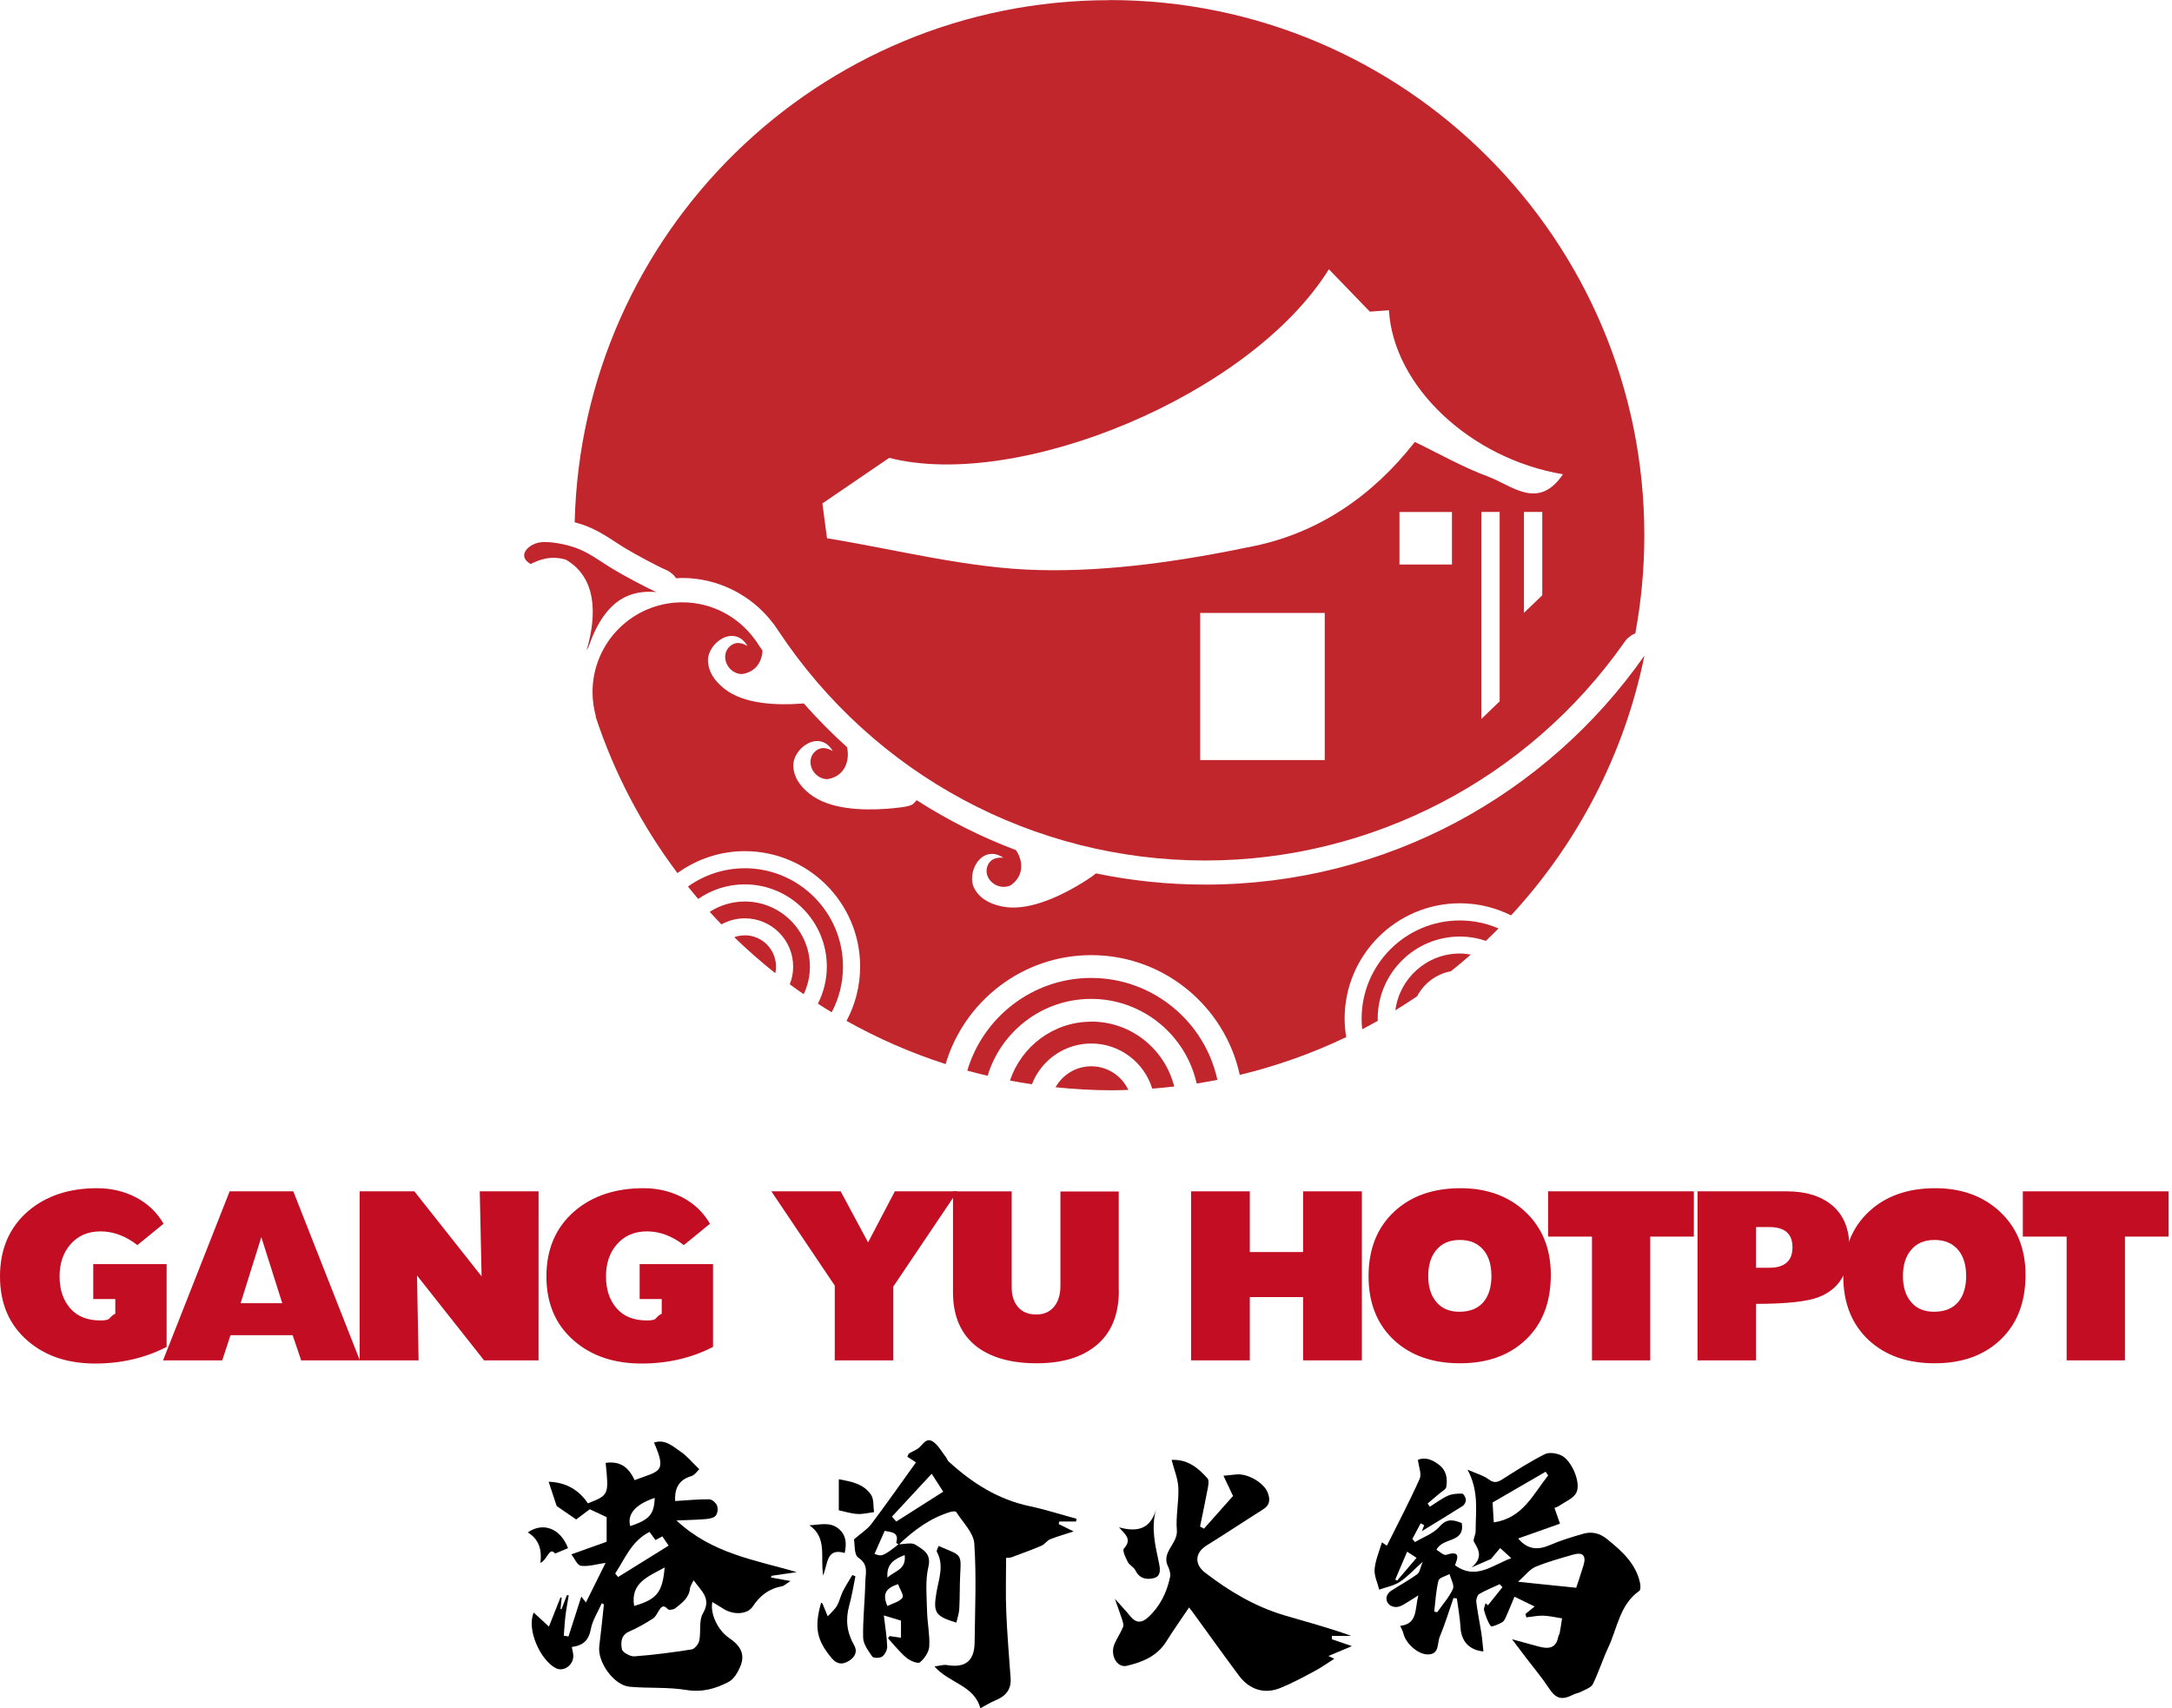 <?xml version="1.0" encoding="UTF-8"?> <svg xmlns="http://www.w3.org/2000/svg" fill="none" height="70" viewBox="0 0 89 70" width="89"><g fill="#c20d22"><path d="m6.828 55.192c-.878.454-1.857.682-2.931.682-1.126 0-2.046-.31-2.764-.931-.757-.653-1.133-1.532-1.133-2.638 0-1.127.388-2.018 1.162-2.684.731-.62 1.671-.931 2.82-.931.565 0 1.084.121 1.557.359.503.258.891.624 1.162 1.097l-1.071.875c-.486-.376-.989-.562-1.511-.562-.522 0-.937.183-1.244.545-.29.34-.434.771-.434 1.3 0 .542.147.976.437 1.309.29.333.705.496 1.24.496.189 0 .31-.023.359-.075.085-.098.17-.167.248-.202v-.601h-.904v-1.43h3.006v3.386z"></path><path d="m14.745 55.744h-2.405l-.349-1.032h-2.546l-.339 1.032h-2.425l2.729-6.926h2.608zm-3.179-2.341-.858-2.71-.849 2.71z"></path><path d="m22.067 55.744h-2.232l-2.748-3.478.065 3.478h-2.415v-6.926h2.242l2.755 3.484-.075-3.484h2.409z"></path><path d="m29.218 55.192c-.878.454-1.857.682-2.931.682-1.126 0-2.046-.31-2.764-.931-.757-.653-1.133-1.532-1.133-2.638 0-1.127.388-2.018 1.162-2.684.731-.621 1.671-.931 2.82-.931.565 0 1.083.121 1.557.359.503.258.891.624 1.162 1.097l-1.071.875c-.486-.376-.989-.562-1.511-.562-.522 0-.937.183-1.244.545-.29.34-.434.771-.434 1.3 0 .542.147.976.437 1.309s.705.496 1.24.496c.189 0 .31-.023.359-.075.085-.098.17-.167.248-.202v-.601h-.904v-1.43h3.006v3.386z"></path><path d="m39.231 48.818-2.627 3.902v3.024h-2.399v-3.063l-2.598-3.863h2.84l1.123 2.093 1.097-2.093z"></path><path d="m45.846 52.883c0 1.002-.317 1.76-.95 2.269-.584.473-1.387.712-2.415.712-1.025 0-1.837-.222-2.435-.663-.662-.503-.996-1.251-.996-2.24v-4.141h2.405v3.948c0 .327.088.591.261.793.176.202.421.304.741.304.333 0 .584-.118.757-.349.16-.209.238-.487.238-.829v-3.863h2.389v4.069z"></path><path d="m55.804 55.744h-2.409v-2.593h-2.183v2.593h-2.405v-6.926h2.405v2.488h2.183v-2.488h2.409z"></path><path d="m63.546 52.24c0 1.12-.339 2.002-1.018 2.651-.679.65-1.58.973-2.706.973-1.113 0-2.01-.313-2.693-.94-.702-.653-1.051-1.528-1.051-2.629 0-1.113.352-1.998 1.061-2.655.682-.633 1.586-.95 2.709-.95 1.074 0 1.958.32 2.647.96.702.656 1.051 1.522 1.051 2.593zm-2.435.026c0-.431-.104-.774-.313-1.032-.235-.284-.558-.424-.976-.424-.431 0-.76.144-.986.434-.209.258-.313.607-.313 1.052 0 .431.104.774.313 1.032.222.284.542.424.96.424.444 0 .777-.137 1.005-.415.209-.258.313-.614.313-1.071z"></path><path d="m69.407 50.673h-1.788v5.071h-2.386v-5.071h-1.798v-1.855h5.973z"></path><path d="m75.779 51.094c0 1.045-.418 1.731-1.253 2.057-.467.183-1.325.278-2.572.278v2.315h-2.396v-6.926h3.659c.767 0 1.381.186 1.834.555.486.398.728.973.728 1.724zm-3.28-.813h-.545v1.669h.535c.64 0 .96-.281.96-.839 0-.555-.317-.829-.95-.829z"></path><path d="m82.998 52.24c0 1.12-.339 2.002-1.018 2.651-.679.65-1.58.973-2.706.973-1.113 0-2.01-.313-2.693-.94-.702-.653-1.051-1.528-1.051-2.629 0-1.113.352-1.998 1.061-2.655.682-.633 1.586-.95 2.709-.95 1.074 0 1.958.32 2.647.96.702.656 1.051 1.522 1.051 2.593zm-2.435.026c0-.431-.104-.774-.313-1.032-.235-.284-.558-.424-.976-.424-.431 0-.76.144-.986.434-.209.258-.313.607-.313 1.052 0 .431.104.774.313 1.032.222.284.542.424.96.424.444 0 .777-.137 1.005-.415.209-.258.313-.614.313-1.071z"></path><path d="m88.861 50.673h-1.789v5.071h-2.389v-5.071h-1.795v-1.855h5.973z"></path></g><path clip-rule="evenodd" d="m22.209 22.211c.503-.016 1.051.124 1.319.215.594.196 1.093.598 1.619.911.402.238 1.299.728 1.749.924-.943-.078-2.046.173-2.755 2.178-.026.075-.075.144-.108.219.457-1.541.379-3.014-.849-3.726-.643-.189-1.129.026-1.439.18-.62-.346-.036-.878.47-.895z" fill="#c0262c" fill-rule="evenodd"></path><path d="m57.176 41.401c.3-.186.597-.376.891-.575.278-.529.783-.914 1.387-1.028.278-.222.548-.447.813-.682-.147-.026-.297-.043-.45-.043-1.354 0-2.471 1.016-2.64 2.325z" fill="#c0262c"></path><path d="m56.452 41.745c0-1.855 1.508-3.367 3.365-3.367.372 0 .731.062 1.067.176.176-.167.349-.336.519-.509-.486-.209-1.025-.327-1.586-.327-2.219 0-4.024 1.806-4.024 4.029 0 .147.01.291.023.431.215-.111.428-.232.64-.349 0-.026-.003-.052-.003-.082z" fill="#c0262c"></path><path d="m27.764 35.773c.777-.558 1.726-.895 2.755-.895 2.604 0 4.726 2.119 4.726 4.728 0 .803-.202 1.564-.558 2.227 1.279.718 2.64 1.313 4.06 1.77.764-2.576 3.15-4.464 5.97-4.464 2.98 0 5.477 2.106 6.084 4.908 1.521-.366 2.98-.888 4.361-1.548-.039-.248-.065-.5-.065-.757 0-2.606 2.118-4.728 4.726-4.728.754 0 1.462.183 2.095.496 2.706-2.929 4.638-6.583 5.463-10.642-3.972 5.669-10.545 9.381-17.993 9.381-1.537 0-3.039-.16-4.484-.46-.176.16-.561.392-.783.522-.842.49-2.082 1.051-3.088.829-.555-.124-.894-.356-1.093-.705-.379-.666.287-1.878 1.175-1.287-.281-.026-.516.052-.63.287-.258.539.369 1.091.92.849.574-.392.519-1.016.225-1.447-1.436-.542-2.797-1.231-4.07-2.047-.062.078-.127.144-.189.183-.14.091-.734.147-1.048.17-.973.069-2.33.033-3.14-.607-.444-.353-.649-.715-.676-1.113-.049-.764 1.08-1.564 1.619-.643-.241-.147-.486-.18-.692-.016-.47.372-.147 1.143.457 1.166.738-.108.94-.774.816-1.313-.623-.562-1.217-1.163-1.772-1.793-.039.003-.075.006-.108.01-.973.069-2.33.033-3.14-.607-.444-.353-.649-.715-.676-1.113-.049-.764 1.08-1.564 1.619-.64-.241-.147-.486-.179-.692-.016-.467.372-.147 1.143.457 1.166.584-.085.829-.519.849-.963-.059-.085-.117-.17-.176-.258-.036-.059-.072-.114-.114-.17-.013-.02-.023-.036-.036-.052h-.003c-.669-.908-1.743-1.499-2.957-1.499-2.03 0-3.678 1.646-3.678 3.68 0 .343.052.676.137.989l-.013.007c.767 2.335 1.913 4.5 3.358 6.423z" fill="#c0262c"></path><path d="m44.715 43.694c-.627 0-1.175.346-1.462.859.76.078 1.531.124 2.311.124.222 0 .444-.01.669-.016-.268-.572-.845-.967-1.518-.967z" fill="#c0262c"></path><path d="m30.518 38.329c-.153 0-.297.026-.431.075.535.519 1.097 1.012 1.681 1.476.02-.088.029-.18.029-.274 0-.705-.575-1.28-1.279-1.28z" fill="#c0262c"></path><path d="m30.519 36.942c-.529 0-1.025.157-1.439.424.157.173.32.343.483.513.284-.157.61-.248.96-.248 1.09 0 1.978.888 1.978 1.979 0 .255-.049.5-.14.725.189.14.379.274.571.405.163-.343.255-.725.255-1.13 0-1.469-1.198-2.668-2.667-2.668z" fill="#c0262c"></path><path d="m44.716 41.866c-1.55 0-2.869 1.016-3.329 2.413.297.056.594.108.897.15.379-.976 1.325-1.669 2.432-1.669 1.175 0 2.17.78 2.497 1.848.304-.023.604-.052.901-.085-.379-1.525-1.756-2.661-3.397-2.661z" fill="#c0262c"></path><path d="m30.518 35.58c-.868 0-1.668.278-2.327.748.137.173.277.343.418.509.542-.376 1.198-.598 1.906-.598 1.854 0 3.365 1.509 3.365 3.367 0 .549-.134 1.065-.366 1.522.186.121.375.238.565.353.297-.562.463-1.198.463-1.874 0-2.22-1.805-4.029-4.027-4.029z" fill="#c0262c"></path><path d="m44.715 40.073c-2.399 0-4.429 1.607-5.079 3.798.274.075.555.147.832.212.552-1.822 2.245-3.151 4.243-3.151 2.112 0 3.881 1.486 4.324 3.468.284-.046.568-.095.849-.15-.516-2.384-2.64-4.176-5.173-4.176z" fill="#c0262c"></path><path clip-rule="evenodd" d="m45.461.007c-11.926 0-21.629 9.532-21.913 21.395.121.033.222.062.29.085.548.18 1.002.477 1.407.741.144.095.277.18.408.258.388.232 1.24.696 1.635.865.176.075.317.199.421.346.082-.003.166-.013.248-.013 1.446 0 2.823.686 3.704 1.835.029.036.059.072.085.111l.007.01.013.02c.046.062.088.127.131.193 3.904 5.891 10.441 9.408 17.491 9.408 6.825 0 13.244-3.344 17.174-8.947.016-.026.036-.049.052-.072.065-.078.14-.144.222-.199.052-.036.111-.065.173-.088.242-1.303.369-2.648.369-4.023 0-12.111-9.814-21.93-21.919-21.93zm8.822 31.138h-5.105v-6.028h5.105zm5.212-8.013h-2.151v-2.152h2.151zm1.955 5.607-.751.722v-8.483h.751zm1.746-4.346-.751.722v-4.137h.751zm-2.206-4.859c-1.035-.379-2.004-.937-3.016-1.424-1.749 2.24-3.969 3.719-6.567 4.261-2.889.604-5.878 1.058-8.812.989-2.954-.065-5.894-.852-8.708-1.303-.127-.967-.193-1.446-.189-1.427.986-.673 1.798-1.228 2.738-1.868 5.287 1.355 14.808-2.563 18.016-7.729.503.522.963.996 1.678 1.737-.052.003.365-.026.783-.056.183 3.115 3.332 6.083 7.131 6.72-1.018 1.502-2.092.454-3.058.101z" fill="#c0262c" fill-rule="evenodd"></path><path d="m62.514 66.13c.104-.085.206-.167.369-.3-.274-.134-.519-.255-.826-.402-.114.274-.212.519-.32.764-.046.104-.095.232-.183.284-.147.085-.437.203-.467.16-.131-.186-.209-.418-.274-.643-.026-.085.036-.196.059-.297.033.026.065.056.098.085.199-.248.395-.496.594-.741-.036-.043-.075-.085-.111-.124-.281.131-.571.245-.839.402-.082.049-.134.225-.121.333.052.421.14.839.206 1.26.039.248.056.5.085.761-.594-.059-.904-.424-.937-.976-.023-.402-.098-.8-.15-1.198-.046-.003-.095-.01-.14-.013-.183.529-.346 1.068-.561 1.584-.114.268.003.741-.516.725-.385-.013-.875-.451-.969-.843-.023-.101-.078-.193-.134-.327.721-.085.591-.673.741-1.251-.284.176-.473.31-.676.415-.307.16-.64-.003-.63-.31.003-.095.082-.215.16-.271.362-.242.751-.444 1.1-.699.108-.078.127-.278.225-.509-.375.336-.63.62-.94.823-.245.16-.558.215-.842.317-.069-.281-.212-.568-.189-.839.033-.369.189-.725.3-1.1.033.023.095.065.202.14.457-.917.93-1.815 1.345-2.743.088-.196-.039-.49-.072-.777.31-.127.601 0 .868.206.3.229.352.565.294.904-.016.101-.176.18-.274.265-.16.14-.326.278-.49.415.029.042.062.088.091.131.245-.153.48-.333.741-.451.173-.078.388-.088.584-.085.056 0 .144.16.15.251.007.085-.059.209-.131.255-.571.362-1.149.712-1.668 1.029.006-.016.049-.127.091-.242-.049-.026-.095-.052-.144-.078-.114.215-.225.431-.34.643.036.042.075.085.111.127.339-.206.751-.346.999-.63.31-.359.581-.278.914-.15.14.836-.787.571-1.035 1.097.121.065.294.238.398.206.548-.18.503.078.359.424.849.627 1.518.003 2.307-.287-.163-.15-.281-.258-.454-.415-.15.176-.287.34-.382.451-.251.108-.457.196-.793.343.47-.392.31-.705.104-1.045-.059-.095.065-.284.065-.431-.003-.81.15-1.636-.333-2.531.362.16.643.232.858.392.215.16.352.141.561.01.574-.366 1.149-.735 1.753-1.038.179-.088.493-.039.689.062.414.215.796 1.113.601 1.512-.117.242-.46.372-.705.545-.046.033-.104.049-.193.085.082.235.157.454.225.646-.584.206-1.139.405-1.714.607.398.47.823.48 1.322.261.428-.186.878-.32 1.328-.451.369-.108.692-.033 1.012.229.597.486 1.159.986 1.332 1.78.023.104.029.287-.029.327-.803.565-.897 1.518-1.27 2.315-.232.493-.395 1.022-.636 1.509-.072.144-.304.212-.467.304-.101.056-.225.069-.326.121-.496.251-.725.17-1.022-.284-.271-.415-.594-.793-.894-1.189-.189-.248-.379-.5-.601-.793.421.114.76.209 1.1.3.379.101.702.088.793-.395.01-.059.052-.111.062-.17.036-.196.065-.395.095-.591-.258-.039-.512-.101-.77-.111-.229-.006-.46.046-.692.069-.013-.042-.023-.082-.036-.124zm-.313-1.313c.878.088 1.596.163 2.386.245.078-.238.196-.578.3-.924.117-.392-.029-.548-.424-.434-.519.15-1.048.294-1.544.5-.238.101-.411.346-.715.614zm1.234-4.362c-.036-.049-.069-.098-.101-.147-.728.421-1.456.842-2.174 1.26.016.3.033.552.049.816 1.191-.176 1.615-1.156 2.229-1.927zm-4.664 5.58c.039.01.078.023.117.033.222-.317.49-.611.646-.957.069-.15-.085-.405-.137-.611-.157.088-.424.147-.454.268-.101.411-.124.842-.173 1.267zm-1.113-2.449c-.173.402-.33.771-.486 1.14.026.013.052.029.078.043.258-.304.516-.604.796-.934-.147-.095-.245-.157-.388-.252z" fill="#000"></path><path d="m24.657 65.7c-.157.356-.382.699-.45 1.068-.085.454-.32.663-.777.722.023.134.059.245.062.359.007.382-.395.673-.715.509-.63-.323-1.211-1.584-.907-2.279.189.173.382.353.623.575.176-.444.323-.82.473-1.195.016.003.033.006.049.01-.016.157-.029.314-.046.467.013.003.026.006.039.006.075-.193.15-.385.222-.578.026.003.052.006.075.01-.046.278-.101.555-.134.836-.033.271-.046.542-.069.816.065.01.131.023.193.033.173-.539.346-1.074.525-1.636.039.052.091.117.189.242.287-.581.561-1.136.806-1.623-.356.052-.692.157-1.008.121-.153-.02-.271-.314-.395-.47.584-.209 1.061-.376 1.446-.516 0-.408 0-.702 0-1.009-.199-.095-.431-.202-.692-.323-.137.104-.33.248-.555.418-.251-.173-.525-.362-.8-.549-.095-.284-.202-.611-.33-.996.721.026 1.23.33 1.612.885.858-.343.858-.343.725-1.659.568-.075.924.14 1.185.709 1.002-.385 1.345-.287.796-1.541.47-.153.78.167 1.103.382.248.167.441.411.751.709-.069.065-.18.242-.33.287-.584.17-.676.598-.659 1.019.473-.029.933-.075 1.394-.072.114 0 .277.14.323.258.049.118.026.317-.052.411-.072.091-.251.127-.388.14-.366.033-.734.039-1.221.059 1.459 1.365 3.231 1.62 4.928 2.116-.346.052-.695.104-1.041.153-.003.023-.007.046-.01.069.225.042.454.082.796.144-.176.108-.261.199-.362.219-.525.091-.898.389-1.185.823-.212.323-.77.362-1.188.104-.153-.095-.307-.186-.467-.287-.101.434.193 1.14.689 1.476.447.304.669.65.457 1.162-.101.242-.264.522-.476.633-.532.281-1.087.441-1.74.333-.76-.124-1.547-.062-2.317-.131-.653-.059-1.332-1.019-1.247-1.665.072-.568.127-1.14.189-1.711-.029-.016-.062-.033-.091-.049zm3.763-.947c-.078.173-.14.251-.147.336-.039.395-.333.598-.601.813-.072.056-.258.088-.3.042-.202-.219-.29-.088-.395.088-.062.108-.131.238-.232.3-.31.193-.627.382-.96.522-.356.153-.349.473-.303.725.023.131.343.307.516.294.783-.059 1.567-.16 2.343-.284.124-.02.284-.222.313-.362.075-.369-.026-.82.15-1.117.356-.611-.056-.901-.385-1.355zm-3.208-.274c.036.049.075.098.114.144.689-.428 1.377-.856 2.072-1.287-.091-.137-.167-.248-.258-.379-.098.052-.186.098-.281.15-.075-.101-.15-.206-.245-.333-.744.376-1.002 1.097-1.407 1.704zm2.023-.248c-.685.379-1.407.63-1.25 1.577.927-.271 1.162-.549 1.25-1.577zm-.408-2.851c-.793.268-1.136.666-1.002 1.156.786-.261.979-.483 1.002-1.156z" fill="#000"></path><path d="m36.825 63.28c.235 0 .529-.088.689.02.287.196.659.343.529.901-.137.578-.069 1.208-.056 1.812.01.483.117.97.091 1.45-.013.232-.196.503-.385.656-.082.069-.408-.065-.552-.189-.277-.235-.506-.526-.754-.797.023-.029.046-.062.065-.091.144.02.287.042.467.069 0-.242 0-.46 0-.702-.199-.062-.411-.124-.702-.212.056.48.124.878.137 1.274.003.14-.091.33-.206.411-.091.069-.356.069-.405 0-.163-.235-.369-.509-.375-.774-.016-.758.075-1.518.088-2.279.006-.346.153-.712-.287-1.002-.179-.117-.14-.571-.176-.748.261-.229.532-.395.712-.63.62-.823 1.211-1.665 1.828-2.524-.16-.104-.255-.167-.352-.232.029-.059.036-.114.069-.134.114-.072.245-.121.356-.196.206-.134.34-.516.663-.261.199.157.33.402.49.607.046.059.065.137.117.183.956.875 2.014 1.551 3.306 1.825.649.137 1.283.343 1.926.516-.003.039-.01.075-.013.114-.228 0-.46 0-.689 0-.01.036-.016.072-.026.104.212.104.424.209.614.304-.304.098-.64.193-.963.32-.131.052-.219.206-.349.261-.405.173-.819.323-1.234.477-.069.026-.147.016-.222.026 0 .745-.023 1.473.006 2.194.036.911.114 1.822.179 2.733.033.464-.199.735-.607.904-.215.088-.414.212-.633.33-.251-.947-1.283-1.025-1.88-1.714.199-.023.366-.082.516-.056.744.124 1.119-.163 1.129-.921.016-1.352.078-2.71-.013-4.056-.029-.447-.473-.872-.741-1.296-.023-.036-.144-.026-.212-.01-.839.245-1.514.748-2.138 1.342-.036-.023-.111-.056-.108-.069.127-.441-.196-.431-.473-.49-.144.327-.281.633-.418.944.303.118.359.095.992-.398zm-.274-1.136c.059.069.114.137.173.206.636-.405 1.273-.81 1.926-1.224-.157-.245-.294-.454-.473-.735-.578.624-1.1 1.188-1.625 1.753zm-.189 3.667c.225-.114.496-.173.617-.34.069-.095-.114-.369-.179-.558-.47.16-.669.372-.437.898zm.708-2.09c-.457.18-.751.379-.705.927.294-.284.78-.32.705-.927z" fill="#000"></path><path d="m54.577 67.173c.268.091.535.183.819.281-.307.131-.617.258-.963.405.062.029.124.059.241.114-.29.183-.548.369-.829.516-.457.245-.917.493-1.397.686-.646.258-1.256.059-1.684-.516-.643-.865-1.273-1.744-1.906-2.616-.042-.059-.088-.114-.134-.173-.323.48-.646.934-.94 1.404-.375.598-.982.839-1.609.986-.411.098-.702-.447-.506-.898.104-.238.255-.457.352-.699.033-.082-.013-.206-.043-.304-.082-.252-.173-.496-.294-.843.251.284.45.486.627.709.235.294.473.291.734.049.489-.447.767-1.016.901-1.656.026-.134-.023-.3-.085-.428-.29-.594.411-.931.362-1.489-.049-.572.085-1.156.062-1.731-.016-.372-.173-.741-.277-1.146.662-.033 1.087.33 1.469.754.065.072.042.248.02.372-.098.535-.215 1.068-.323 1.603.052.029.108.059.16.088.408-.46.816-.918 1.191-1.339-.147-.314-.261-.552-.392-.829.235-.026.372-.036.506-.052.457-.059 1.133.317 1.302.732.111.278.108.516-.186.699-.773.486-1.534.996-2.311 1.476-.473.294-.522.761-.059 1.12.982.754 2.037 1.385 3.231 1.74.911.268 1.831.513 2.751.846-.264 0-.529 0-.793 0v.131z" fill="#000"></path><path d="m35.053 64.586c-.082.402-.144.806-.255 1.202-.16.575-.098 1.107.196 1.62.167.291.02.509-.212.653-.232.144-.467.16-.685-.095-.627-.735-.744-1.27-.45-2.292.019.013.049.02.055.036.075.173.144.349.215.522.127-.14.281-.268.375-.428.108-.18.147-.398.241-.588.117-.232.261-.454.392-.676.039.016.082.036.121.052z" fill="#000"></path><path d="m45.849 62.585c.738.203 1.289.091 1.521-.738-.212.771-.033 1.466.114 2.171.043.206.124.562-.196.647-.284.075-.594.036-.76-.31-.065-.137-.245-.215-.317-.353-.088-.17-.229-.467-.16-.542.349-.385.056-.581-.199-.875z" fill="#000"></path><path d="m38.463 63.351c.901.392.933.281.884 1.127-.026.483-.013.967-.039 1.446-.01.189-.078.376-.121.568-.868-.268-.953-.408-.816-1.228.091-.555.326-1.107.019-1.672-.029-.052.046-.163.072-.245z" fill="#000"></path><path d="m34.371 60.616c.46.088.999.163 1.319.633.124.183.088.473.124.715-.225.026-.454.088-.676.075-.248-.013-.49-.091-.767-.15 0-.353 0-.797 0-1.274z" fill="#000"></path><path d="m34.611 63.636c-.747-.215-.685.415-.881.927-.124-.774.176-1.551-.565-2.061.424-.016.839-.157 1.201.144.303.251.333.588.248.989z" fill="#000"></path><path d="m22.748 63.666c-.235-.31-.313.245-.604.379.069-.539-.059-.973-.519-1.251.649-.444 1.348-.15 1.651.646-.16.069-.333.14-.532.222z" fill="#000"></path></svg> 